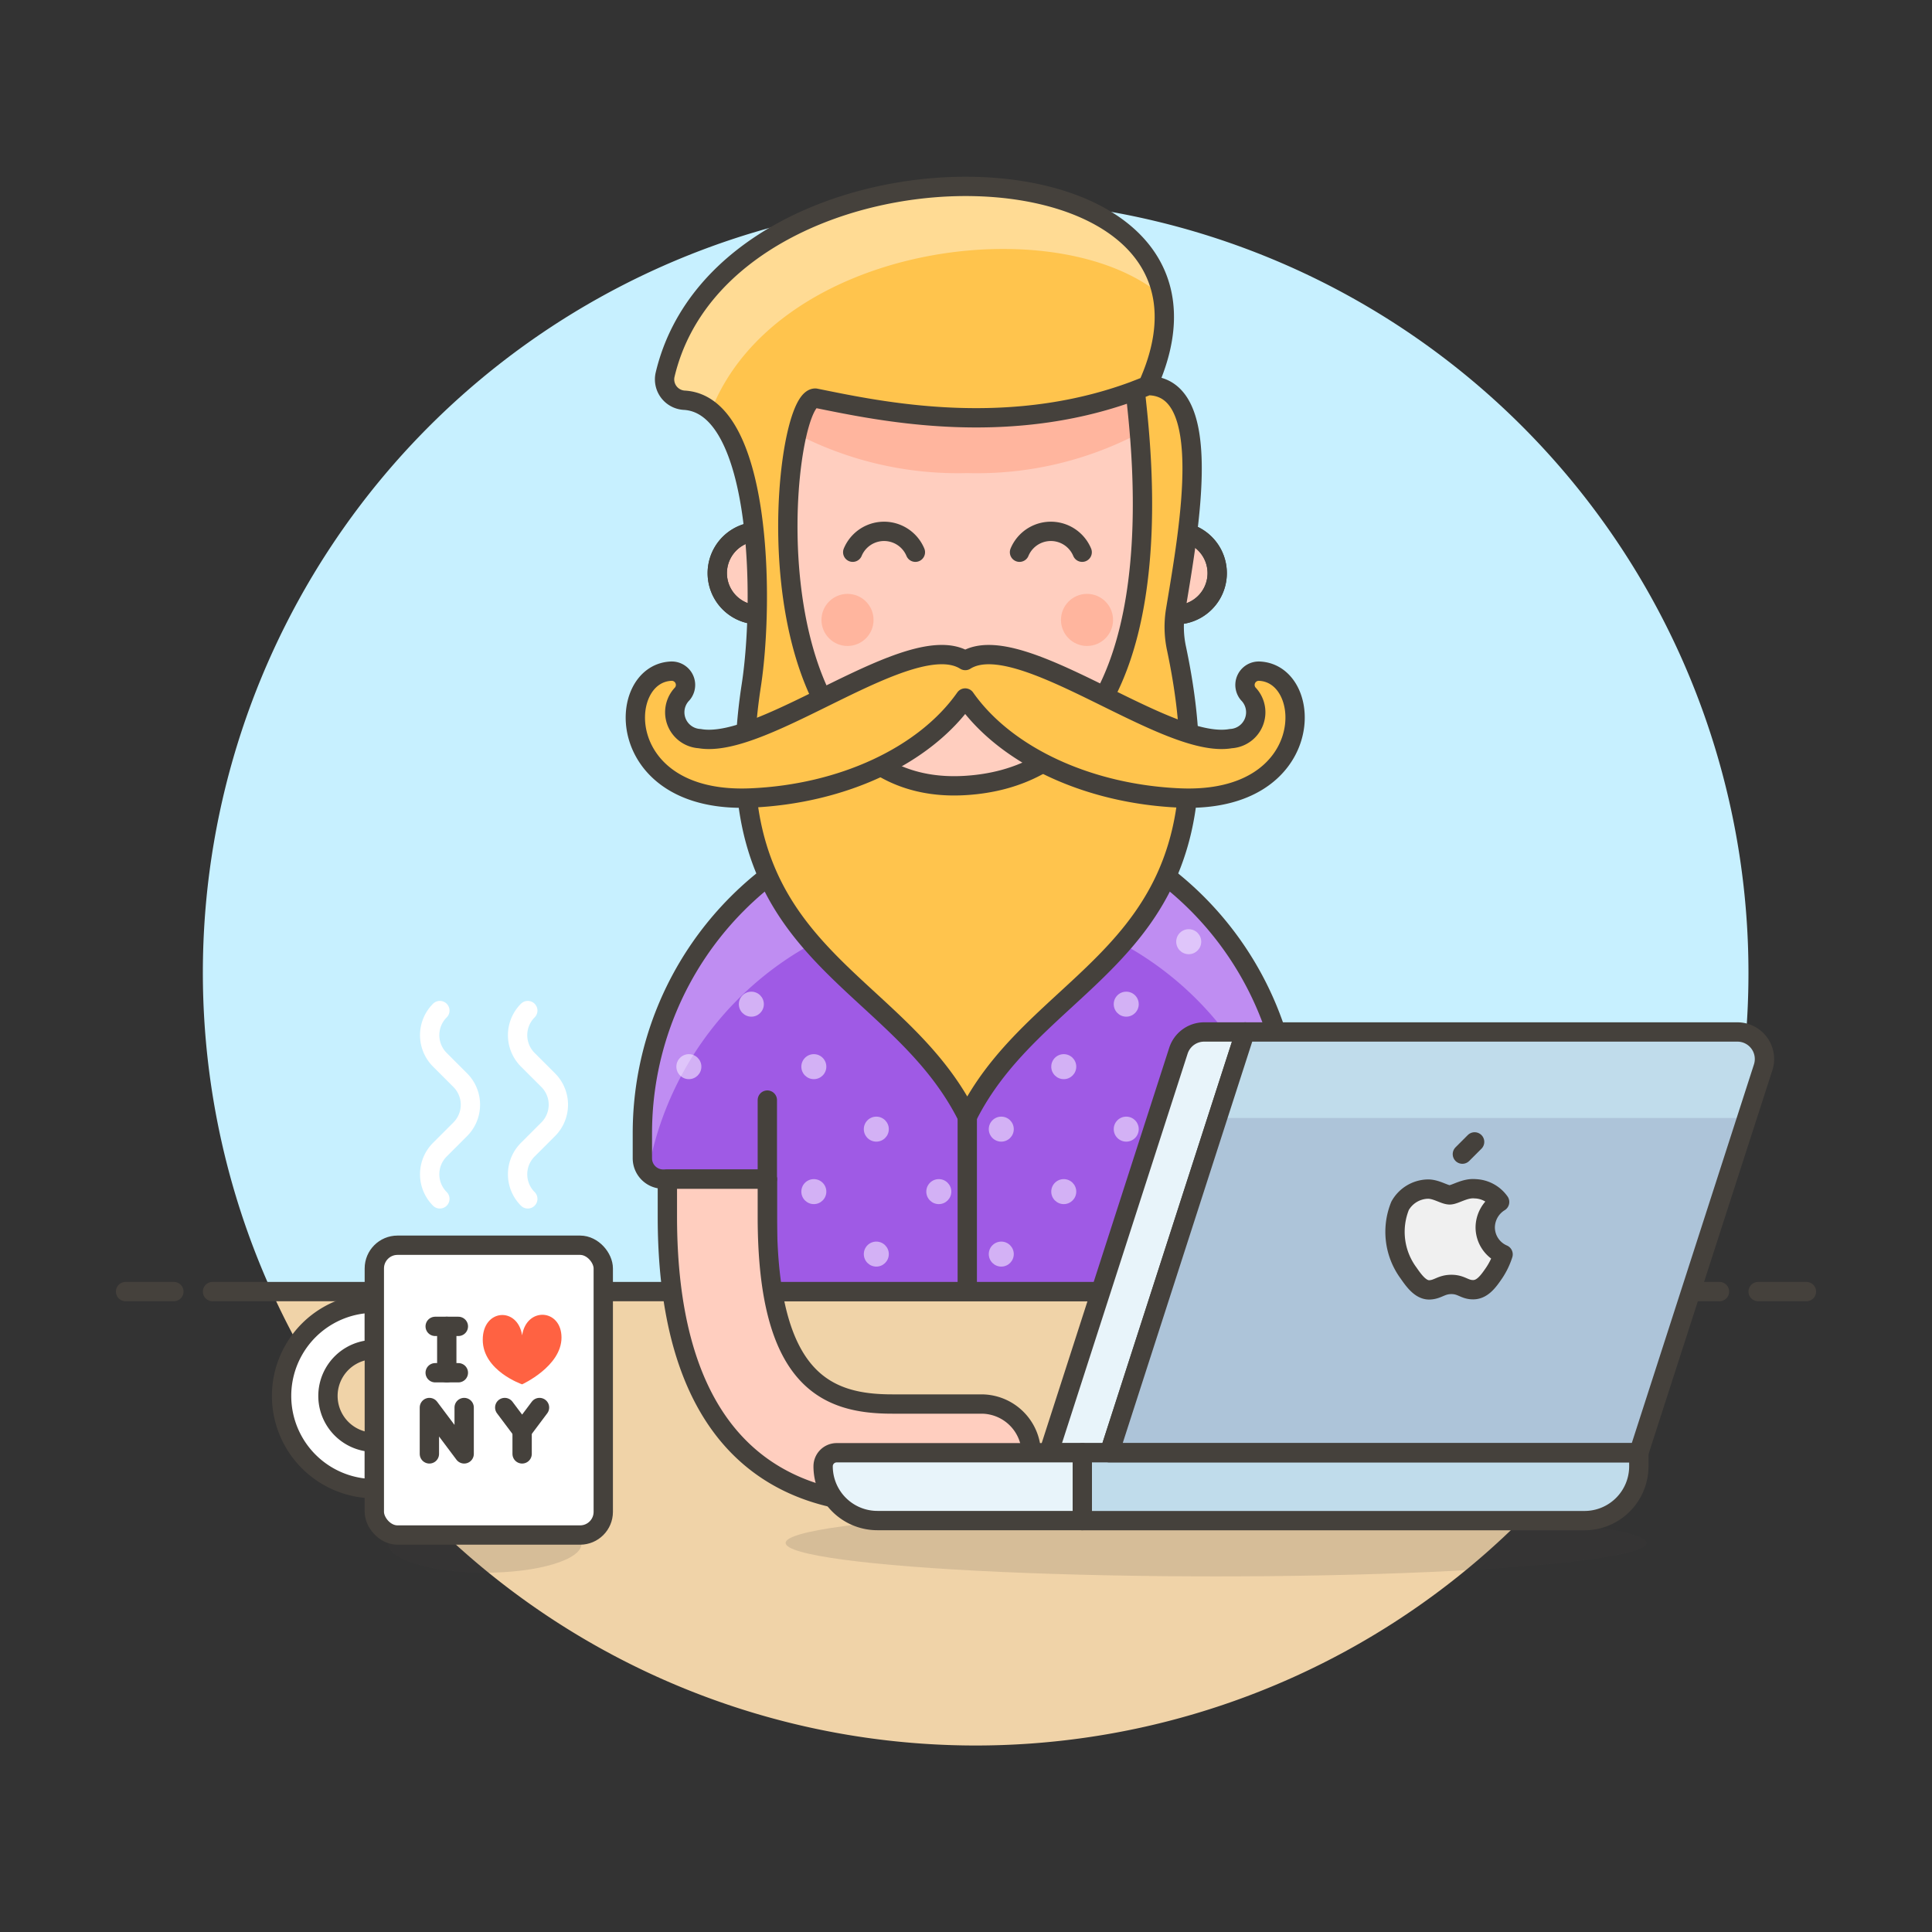 <svg xmlns="http://www.w3.org/2000/svg" viewBox="0 0 100 100"><rect x="0" y="0" width="100" height="100" fill="#333333" stroke="none"/><g class="nc-icon-wrapper"><defs/><path class="a" d="M90.5 50.352a40 40 0 1 0-76.436 16.5h72.872a39.841 39.841 0 0 0 3.564-16.5z" style="" fill="#c7f0ff"/><path class="b" d="M14.064 66.852a40 40 0 0 0 72.872 0z" style="" fill="#f0d3a8"/><g><path class="c" d="M11 66.852h78" fill="none" stroke="#45413c" stroke-linecap="round" stroke-linejoin="round"/><path class="c" d="M6.5 66.852H9" fill="none" stroke="#45413c" stroke-linecap="round" stroke-linejoin="round"/><path class="c" d="M91 66.852h2.5" fill="none" stroke="#45413c" stroke-linecap="round" stroke-linejoin="round"/></g><g><ellipse class="d" cx="25.1" cy="79.903" rx="5" ry="1.5" fill="#45413c" opacity="0.15"/><path class="e" d="M22.767 52.307a1.8 1.8 0 0 0 0 2.546l1.054 1.054a1.8 1.8 0 0 1 0 2.546l-1.054 1.054a1.8 1.8 0 0 0 0 2.546" fill="none" stroke-linecap="round" stroke-linejoin="round" stroke="#fff"/><path class="e" d="M27.318 52.307a1.8 1.8 0 0 0 0 2.546l1.055 1.054a1.8 1.8 0 0 1 0 2.546l-1.055 1.054a1.8 1.8 0 0 0 0 2.546" fill="none" stroke-linecap="round" stroke-linejoin="round" stroke="#fff"/><path class="f" d="M19.375 77.053a4.8 4.8 0 0 1 0-9.6v2.4a2.4 2.4 0 1 0 0 4.8z" stroke="#45413c" stroke-linejoin="round" fill="#fff"/><rect class="f" x="19.375" y="64.453" width="11.85" height="15" rx="1.2" stroke="#45413c" stroke-linejoin="round" fill="#fff"/><path class="g" d="M27.025 71.653s2.038-.929 2.038-2.421-1.808-1.609-2.038-.115c-.23-1.494-2.038-1.379-2.038.229s2.038 2.307 2.038 2.307z" style="" fill="#ff6242"/><path class="c" d="M23.125 68.653v2.4" fill="none" stroke="#45413c" stroke-linecap="round" stroke-linejoin="round"/><path class="c" d="M22.225 75.253v-2.4l1.8 2.4v-2.4" fill="none" stroke="#45413c" stroke-linecap="round" stroke-linejoin="round"/><path class="c" d="M26.125 72.853l.9 1.2.9-1.2" fill="none" stroke="#45413c" stroke-linecap="round" stroke-linejoin="round"/><path class="c" d="M27.025 75.253v-1.2" fill="none" stroke="#45413c" stroke-linecap="round" stroke-linejoin="round"/><path class="c" d="M22.525 68.653h1.2" fill="none" stroke="#45413c" stroke-linecap="round" stroke-linejoin="round"/><path class="c" d="M22.525 71.053h1.2" fill="none" stroke="#45413c" stroke-linecap="round" stroke-linejoin="round"/><g><path class="c" d="M60.415 57.586v-.646" fill="none" stroke="#45413c" stroke-linecap="round" stroke-linejoin="round"/><path class="c" d="M39.717 61.031V56.94" fill="none" stroke="#45413c" stroke-linecap="round" stroke-linejoin="round"/><path class="c" d="M60.415 61.031V56.94" fill="none" stroke="#45413c" stroke-linecap="round" stroke-linejoin="round"/><path class="h" d="M60.415 61.031h5.39a1.078 1.078 0 0 0 1.078-1.078v-1.3a16.817 16.817 0 1 0-33.634 0v1.3a1.078 1.078 0 0 0 1.078 1.078h5.39v5.821h20.7z" style="" fill="#9f5ae5"/><path class="i" d="M50.066 41.837a16.817 16.817 0 0 0-16.817 16.817v1.3a1.069 1.069 0 0 0 .29.724 16.78 16.78 0 0 1 33.053 0 1.065 1.065 0 0 0 .291-.724v-1.3a16.817 16.817 0 0 0-16.817-16.817z" style="" fill="#bf8df2"/><path class="j" d="M50.066 41.837v25.015" fill="none" stroke="#45413c" stroke-linejoin="round"/><path class="c" d="M39.717 61.031V56.94" fill="none" stroke="#45413c" stroke-linecap="round" stroke-linejoin="round"/><path class="c" d="M60.415 61.031V56.94" fill="none" stroke="#45413c" stroke-linecap="round" stroke-linejoin="round"/><path class="c" d="M60.415 61.031h5.39a1.078 1.078 0 0 0 1.078-1.078v-1.3a16.817 16.817 0 1 0-33.634 0v1.3a1.078 1.078 0 0 0 1.078 1.078h5.39v5.821h20.7z" fill="none" stroke="#45413c" stroke-linecap="round" stroke-linejoin="round"/><circle class="k" cx="61.528" cy="48.742" r=".647" fill="#f5ebff" opacity="0.6"/><circle class="k" cx="58.294" cy="51.976" r=".647" fill="#f5ebff" opacity="0.6"/><circle class="k" cx="61.528" cy="55.21" r=".647" fill="#f5ebff" opacity="0.6"/><circle class="k" cx="58.294" cy="58.444" r=".647" fill="#f5ebff" opacity="0.6"/><circle class="k" cx="58.294" cy="64.912" r=".647" fill="#f5ebff" opacity="0.6"/><circle class="k" cx="55.06" cy="55.21" r=".647" fill="#f5ebff" opacity="0.6"/><circle class="k" cx="51.826" cy="58.444" r=".647" fill="#f5ebff" opacity="0.6"/><circle class="k" cx="55.06" cy="61.678" r=".647" fill="#f5ebff" opacity="0.6"/><circle class="k" cx="51.826" cy="64.912" r=".647" fill="#f5ebff" opacity="0.6"/><circle class="k" cx="45.358" cy="58.444" r=".647" fill="#f5ebff" opacity="0.6"/><circle class="k" cx="48.592" cy="61.678" r=".647" fill="#f5ebff" opacity="0.6"/><circle class="k" cx="45.358" cy="64.912" r=".647" fill="#f5ebff" opacity="0.6"/><circle class="k" cx="38.89" cy="51.976" r=".647" fill="#f5ebff" opacity="0.6"/><circle class="k" cx="42.124" cy="55.21" r=".647" fill="#f5ebff" opacity="0.6"/><circle class="k" cx="42.124" cy="61.678" r=".647" fill="#f5ebff" opacity="0.6"/><circle class="k" cx="35.656" cy="55.21" r=".647" fill="#f5ebff" opacity="0.6"/><path class="l" d="M53.864 42.506s0 3.8-3.8 3.8-3.8-3.8-3.8-3.8v-3.868h7.6z" style="" fill="#ffcebf"/><path class="m" d="M46.268 42.066a10.448 10.448 0 0 0 7.6-.052v-3.376h-7.6z" style="" fill="#ffb59e"/><path class="c" d="M53.864 42.506s0 3.8-3.8 3.8-3.8-3.8-3.8-3.8v-3.868h7.6z" fill="none" stroke="#45413c" stroke-linecap="round" stroke-linejoin="round"/><path class="n" d="M53.381 75.259a2.588 2.588 0 0 0-2.588-2.587h-4.608c-3.359 0-6.468-1.175-6.468-9.7v-1.94h-5.174v1.94c0 12.294 6.331 14.875 11.642 14.875h4.608a2.588 2.588 0 0 0 2.588-2.588z" stroke="#45413c" stroke-linejoin="round" fill="#ffcebf"/><path class="n" d="M76.665 72.672h-4.608c-3.359 0-6.468-1.175-6.468-9.7v-1.94h-5.174v1.94c0 12.294 6.331 14.875 11.642 14.875h4.608a2.587 2.587 0 1 0 0-5.174z" stroke="#45413c" stroke-linejoin="round" fill="#ffcebf"/><g><path class="o" d="M39.286 27.505V24.81a10.78 10.78 0 1 1 21.56 0v2.7a2.156 2.156 0 1 1 0 4.312c-.046 0-.088-.01-.132-.013a10.766 10.766 0 0 1-21.3 0c-.045 0-.087.013-.132.013a2.156 2.156 0 0 1 0-4.312z" stroke="#45413c" stroke-linecap="round" stroke-linejoin="round" fill="#ffcebf"/><path class="c" d="M39.286 27.505V24.81a10.78 10.78 0 1 1 21.56 0v2.7a2.156 2.156 0 1 1 0 4.312c-.046 0-.088-.01-.132-.013a10.766 10.766 0 0 1-21.3 0c-.045 0-.087.013-.132.013a2.156 2.156 0 0 1 0-4.312z" fill="none" stroke="#45413c" stroke-linecap="round" stroke-linejoin="round"/><circle class="m" cx="56.264" cy="32.087" r="1.348" style="" fill="#ffb59e"/><circle class="m" cx="43.867" cy="32.087" r="1.348" style="" fill="#ffb59e"/><path class="c" d="M53.309 34.824a4.7 4.7 0 0 1-6.486 0" fill="none" stroke="#45413c" stroke-linecap="round" stroke-linejoin="round"/><path class="c" d="M44.137 28.583a1.757 1.757 0 0 1 3.243 0" fill="none" stroke="#45413c" stroke-linecap="round" stroke-linejoin="round"/><path class="c" d="M52.77 28.583a1.757 1.757 0 0 1 3.243 0" fill="none" stroke="#45413c" stroke-linecap="round" stroke-linejoin="round"/></g><path class="m" d="M42.2 20.606c-.339 0-.685.71-.95 1.863a18.166 18.166 0 0 0 8.82 2.018 18.032 18.032 0 0 0 8.913-2.073c-.088-1.064-.185-1.848-.215-2.2-6.749 2.525-13.436 1.019-16.568.392z" style="" fill="#ffb59e"/><g><path class="p" d="M42.2 20.606c3.234.647 10.248 2.229 17.205-.647 6.065-13.408-21.815-13.888-24.978-.57a1.081 1.081 0 0 0 .989 1.327c3.981.222 4.163 10.256 3.47 14.766-2.166 14.053 7.407 14.769 11.18 22.318C54 49.925 64.25 49.486 60.9 33.584a5.292 5.292 0 0 1-.057-1.967c.726-4.37 2.05-11.661-1.445-11.658-.212.088-.425.171-.637.251.182 2.138 2.781 19.747-8.806 20.447-11.636.702-9.591-20.051-7.755-20.051z" style="" fill="#ffc44d"/><path class="q" d="M60.164 15.333c-1.618-8.669-23-7.507-25.741 4.056a1.081 1.081 0 0 0 .988 1.327 2.314 2.314 0 0 1 1.386.566c3.389-8.682 17.955-10.567 23.367-5.949z" style="" fill="#ffdb94"/><path class="c" d="M42.2 20.606c3.234.647 10.248 2.229 17.205-.647 6.065-13.408-21.815-13.888-24.978-.57a1.081 1.081 0 0 0 .989 1.327c3.981.222 4.163 10.256 3.47 14.766-2.166 14.053 7.407 14.769 11.18 22.318C54 49.925 64.25 49.486 60.9 33.584a5.292 5.292 0 0 1-.057-1.967c.726-4.37 2.05-11.661-1.445-11.658-.212.088-.425.171-.637.251.182 2.138 2.781 19.747-8.806 20.447-11.636.702-9.591-20.051-7.755-20.051z" fill="none" stroke="#45413c" stroke-linecap="round" stroke-linejoin="round"/></g><path class="r" d="M65.2 34.74a.714.714 0 0 0-.594 1.17 1.366 1.366 0 0 1-.9 2.321c-3.36.6-10.943-5.8-13.744-4.042-2.8-1.761-10.384 4.642-13.745 4.042a1.366 1.366 0 0 1-.9-2.321.714.714 0 0 0-.594-1.17c-2.885.151-2.969 6.87 4.135 6.563 4.732-.2 9-2.183 11.1-5.174 2.1 2.991 6.371 4.97 11.1 5.174 7.107.307 7.023-6.412 4.142-6.563z" stroke="#45413c" stroke-linecap="round" stroke-linejoin="round" fill="#ffc44d"/></g><g><ellipse class="d" cx="62.941" cy="79.862" rx="22.278" ry="1.732" fill="#45413c" opacity="0.15"/><path class="s" d="M57.425 75.194h-3.142l6.711-20.806a1.4 1.4 0 0 1 1.337-.973h2.12z" stroke="#45413c" stroke-linejoin="round" fill="#e8f4fa"/><path class="t" d="M84.825 75.194h-27.4l7.026-21.779h25.47a1.4 1.4 0 0 1 1.338 1.835z" style="" fill="#adc4d9"/><path class="u" d="M64.451 53.415h25.47a1.4 1.4 0 0 1 1.338 1.835l-.845 2.618h-27.4z" style="" fill="#c0dceb"/><path class="v" d="M84.825 75.194H56.02v3.513h25.995a2.81 2.81 0 0 0 2.81-2.81z" stroke="#45413c" stroke-linejoin="round" fill="#c0dceb"/><path class="s" d="M56.02 75.194H43.305a.7.7 0 0 0-.7.7 2.809 2.809 0 0 0 2.81 2.81H56.02z" stroke="#45413c" stroke-linejoin="round" fill="#e8f4fa"/><path class="w" d="M76.875 63.529a1.561 1.561 0 0 1 .745-1.315 1.618 1.618 0 0 0-1.263-.683c-.538-.055-1.048.316-1.321.316s-.693-.308-1.139-.3a1.694 1.694 0 0 0-1.429.866 3.592 3.592 0 0 0 .438 3.478c.29.419.635.89 1.09.873.437-.017.6-.282 1.13-.282s.677.282 1.139.273.769-.426 1.057-.847a3.785 3.785 0 0 0 .477-.982 1.525 1.525 0 0 1-.924-1.397z" stroke="#45413c" stroke-linejoin="round" fill="#f0f0f0"/><path class="c" d="M75.692 59.738l.634-.634" fill="none" stroke="#45413c" stroke-linecap="round" stroke-linejoin="round"/><path class="j" d="M84.825 75.194h-27.4l7.026-21.779h25.47a1.4 1.4 0 0 1 1.338 1.835z" fill="none" stroke="#45413c" stroke-linejoin="round"/></g></g></g></svg>